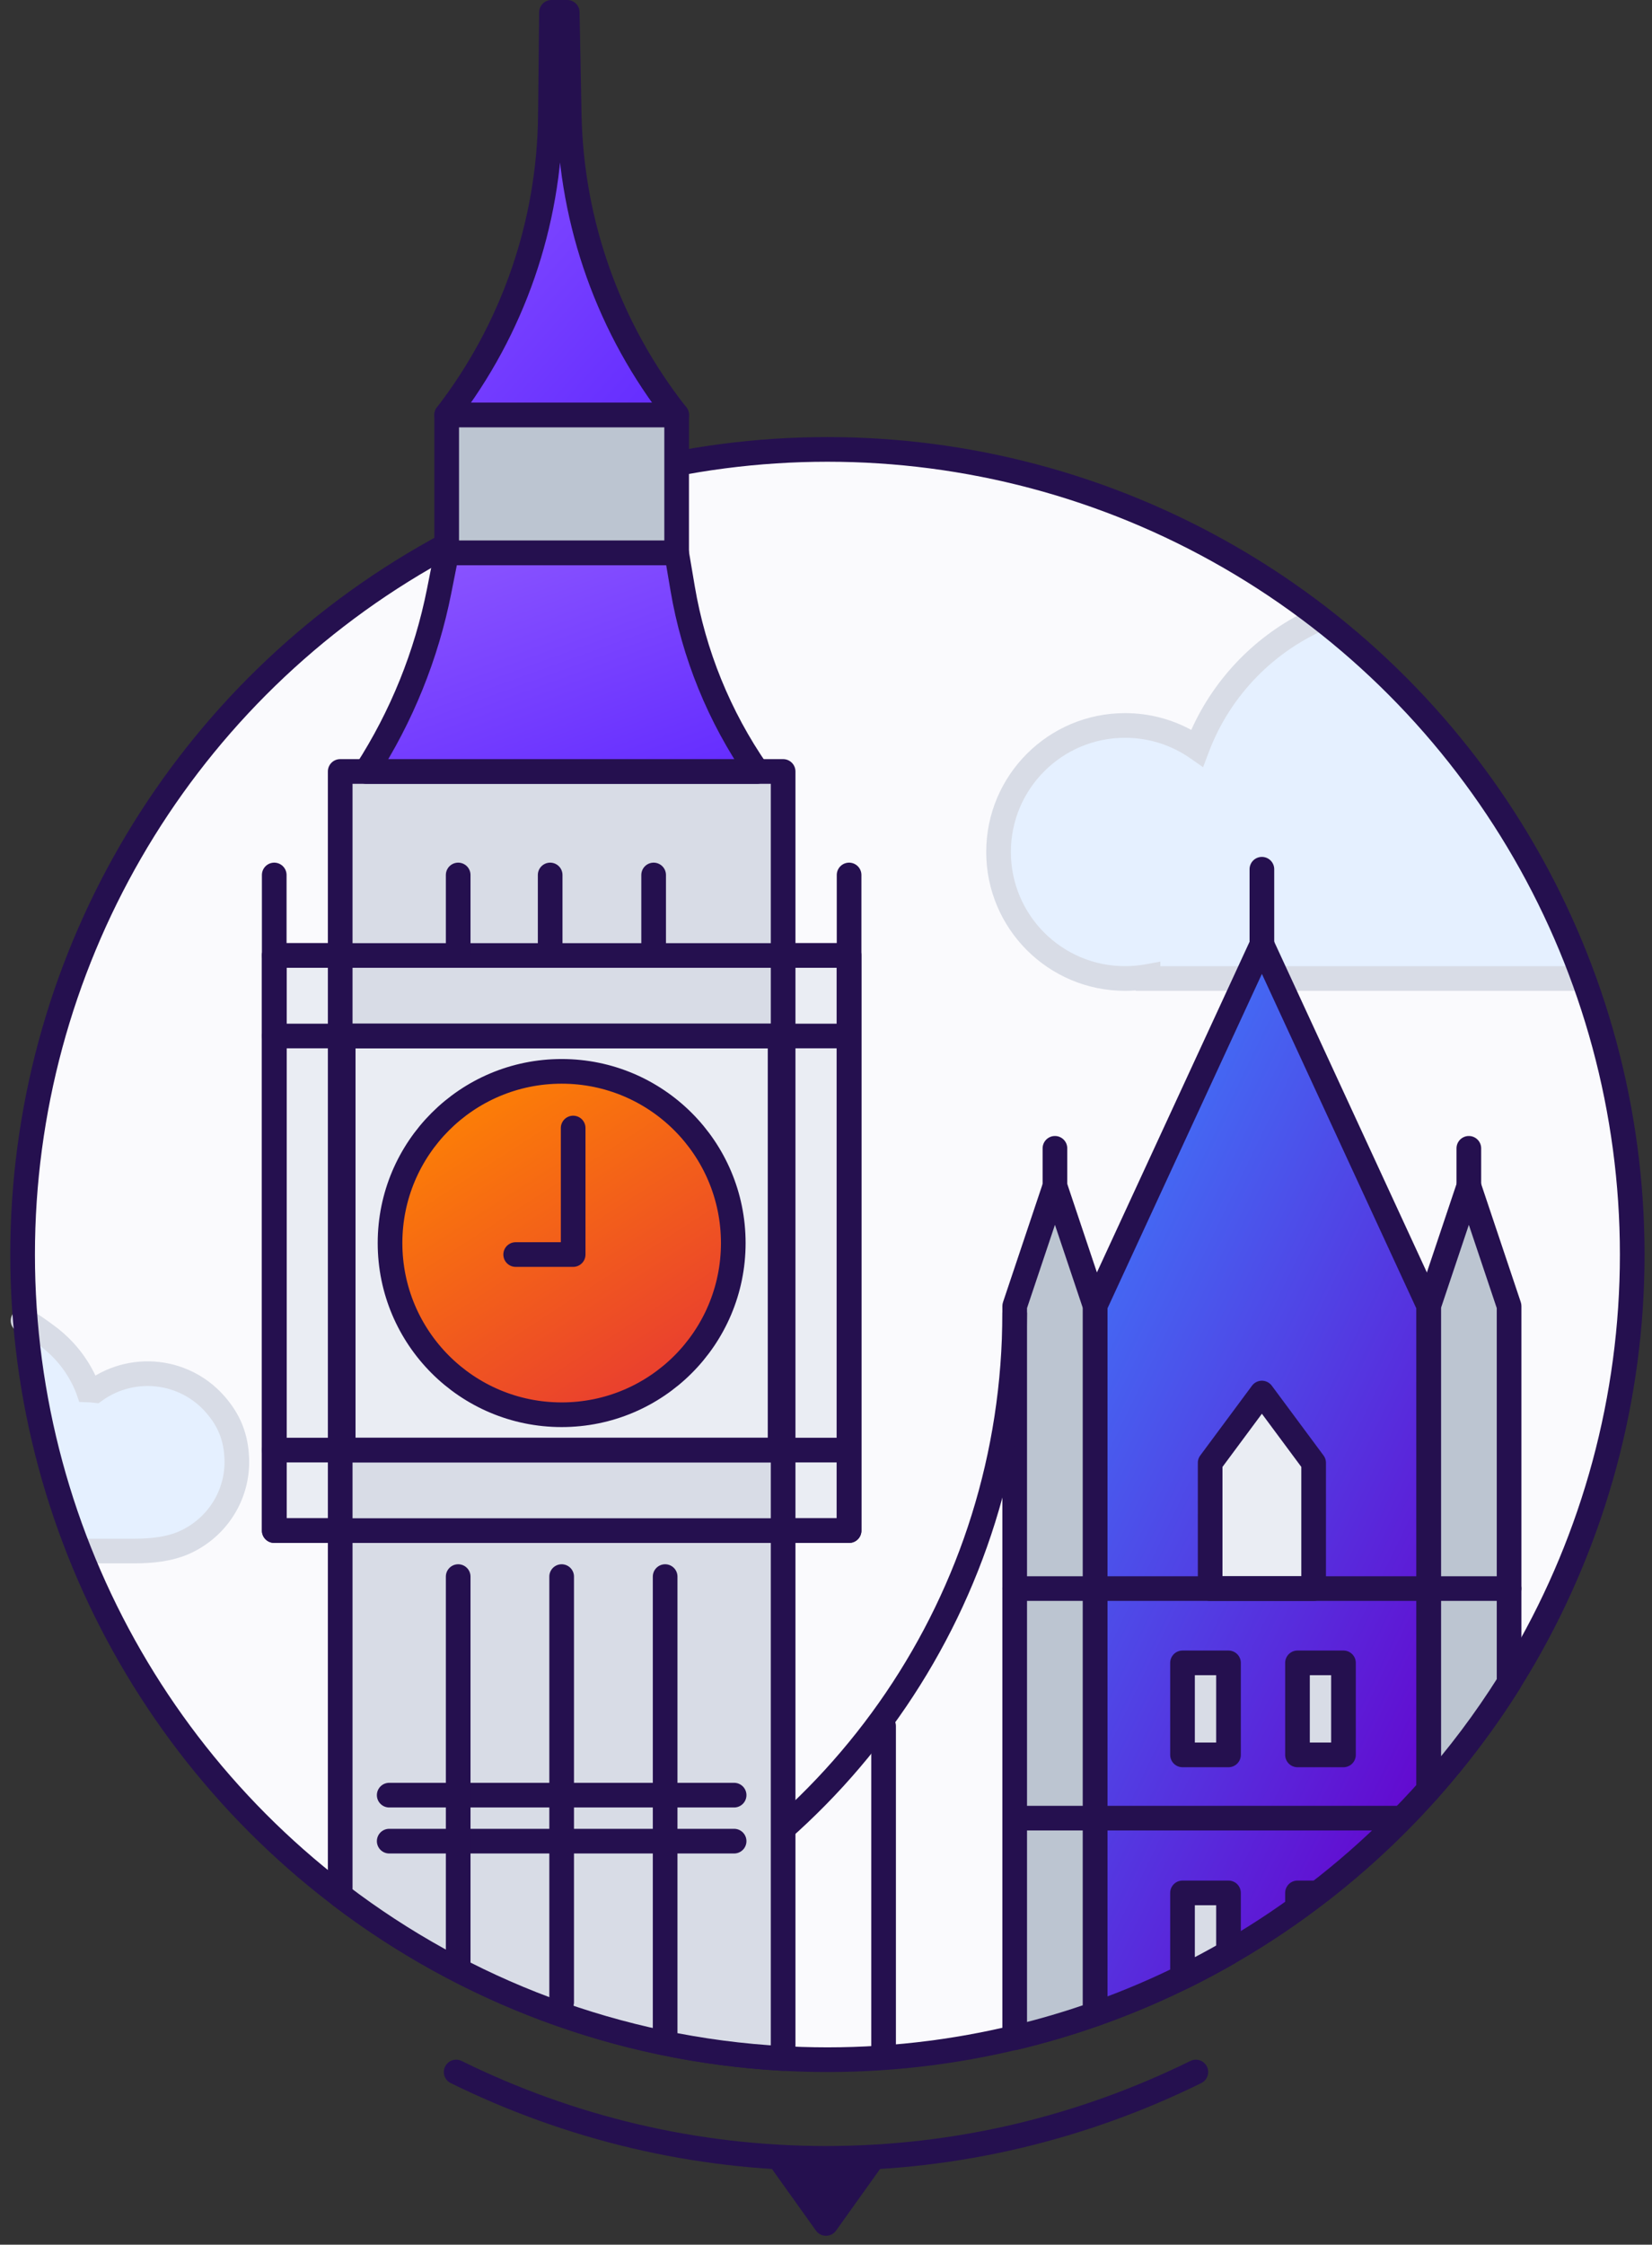 <svg width="134" height="182" viewBox="0 0 134 182" fill="none" xmlns="http://www.w3.org/2000/svg">
<rect x="0" y="0" width="134" height="182" fill="#333333" stroke="none"/>
<circle cx="67.115" cy="101.719" r="65.281" fill="#FAFAFD"/>
<path fill-rule="evenodd" clip-rule="evenodd" d="M107.035 50.146C116.64 57.611 124.104 67.7 128.351 79.337H93.12V79.168C92.515 79.279 91.892 79.337 91.255 79.337C85.589 79.337 80.996 74.744 80.996 69.079C80.996 63.413 85.589 58.82 91.255 58.82C93.429 58.82 95.446 59.497 97.105 60.651C98.87 55.957 102.472 52.163 107.035 50.146Z" fill="#E5F0FF"/>
<path fill-rule="evenodd" clip-rule="evenodd" d="M106.135 49.459C101.924 51.463 98.539 54.921 96.628 59.183C95.031 58.314 93.2 57.82 91.255 57.82C85.037 57.82 79.996 62.861 79.996 69.079C79.996 75.296 85.037 80.337 91.255 80.337C91.546 80.337 91.834 80.326 92.12 80.304V80.337H93.12H128.706C128.474 79.665 128.23 78.999 127.976 78.337H94.12V77.968L92.939 78.184C92.394 78.285 91.831 78.337 91.255 78.337C86.142 78.337 81.996 74.192 81.996 69.079C81.996 63.965 86.142 59.82 91.255 59.82C93.219 59.82 95.037 60.431 96.534 61.472L97.589 62.205L98.041 61.003C99.774 56.393 103.379 52.702 107.929 50.853C107.34 50.378 106.741 49.913 106.135 49.459Z" fill="#D8DCE6"/>
<path fill-rule="evenodd" clip-rule="evenodd" d="M6.773 125.758C3.883 120.145 2.135 113.848 1.834 107.174C2.499 107.455 3.134 107.81 3.726 108.236C4.261 108.62 4.755 109.057 5.201 109.54C5.232 109.573 5.263 109.607 5.294 109.641L5.294 109.641C5.963 110.386 6.512 111.229 6.921 112.14C6.994 112.302 7.063 112.467 7.127 112.635C7.134 112.655 7.142 112.675 7.149 112.695C7.341 112.702 7.531 112.717 7.718 112.74C8.497 112.183 9.38 111.784 10.316 111.567C11.252 111.35 12.222 111.319 13.17 111.476L13.547 111.549C13.746 111.592 13.943 111.644 14.136 111.704C14.413 111.79 14.686 111.893 14.951 112.011C15.921 112.446 16.783 113.087 17.476 113.888C18.588 115.171 19.143 116.519 19.207 118.284C19.258 119.688 18.89 121.077 18.148 122.276C17.407 123.475 16.326 124.432 15.039 125.028C13.752 125.624 12.256 125.758 10.897 125.758H6.773Z" fill="#E5F0FF"/>
<path d="M1.872 107.076C2.581 107.365 3.099 107.785 3.727 108.236C4.262 108.62 4.756 109.057 5.202 109.54C5.233 109.573 5.264 109.607 5.295 109.641C5.964 110.386 6.513 111.229 6.922 112.14C6.995 112.302 7.063 112.467 7.127 112.635C7.135 112.655 7.143 112.675 7.15 112.695C7.342 112.702 7.531 112.717 7.718 112.74C8.497 112.183 9.38 111.784 10.316 111.567C11.252 111.35 12.223 111.319 13.171 111.476L13.547 111.549C13.747 111.592 13.943 111.644 14.136 111.704C14.414 111.79 14.686 111.893 14.951 112.012C15.922 112.446 16.784 113.087 17.476 113.888C18.589 115.172 19.144 116.519 19.207 118.284C19.258 119.688 18.89 121.077 18.149 122.276C17.408 123.475 16.327 124.432 15.04 125.028C13.753 125.624 12.256 125.758 10.898 125.758C9.324 125.758 8.208 125.758 6.834 125.758" stroke="#D8DCE6" stroke-width="2" stroke-linecap="round"/>
<circle cx="67.115" cy="101.719" r="65.281" stroke="#25104F" stroke-width="2"/>
<path fill-rule="evenodd" clip-rule="evenodd" d="M115.879 145.121L115.879 105.898L119.143 96.163L122.408 105.898V136.439C120.472 139.515 118.286 142.419 115.879 145.121Z" fill="#BCC5D1"/>
<path d="M115.879 145.121H114.879C114.879 145.536 115.136 145.908 115.524 146.055C115.911 146.203 116.35 146.096 116.626 145.786L115.879 145.121ZM115.879 105.898L114.931 105.58C114.897 105.683 114.879 105.79 114.879 105.898H115.879ZM119.143 96.163L120.092 95.845C119.955 95.438 119.573 95.163 119.143 95.163C118.714 95.163 118.332 95.438 118.195 95.845L119.143 96.163ZM122.408 105.898H123.408C123.408 105.79 123.39 105.683 123.356 105.58L122.408 105.898ZM122.408 136.439L123.254 136.971C123.354 136.812 123.408 136.627 123.408 136.439H122.408ZM116.879 145.121L116.879 105.898H114.879L114.879 145.121H116.879ZM116.828 106.216L120.092 96.481L118.195 95.845L114.931 105.58L116.828 106.216ZM118.195 96.481L121.459 106.216L123.356 105.58L120.092 95.845L118.195 96.481ZM121.408 105.898V136.439H123.408V105.898H121.408ZM121.561 135.906C119.655 138.936 117.503 141.795 115.133 144.456L116.626 145.786C119.07 143.043 121.288 140.095 123.254 136.971L121.561 135.906Z" fill="#25104F"/>
<path fill-rule="evenodd" clip-rule="evenodd" d="M82.306 165.223L82.306 105.898L85.57 96.163L88.835 105.898V163.3C86.707 164.05 84.529 164.694 82.306 165.223Z" fill="#BCC5D1"/>
<path d="M82.306 165.223H81.306C81.306 165.529 81.447 165.818 81.687 166.008C81.927 166.198 82.241 166.267 82.538 166.196L82.306 165.223ZM82.306 105.898L81.358 105.58C81.324 105.683 81.306 105.79 81.306 105.898H82.306ZM85.57 96.163L86.519 95.845C86.382 95.438 86 95.163 85.57 95.163C85.141 95.163 84.759 95.438 84.622 95.845L85.57 96.163ZM88.835 105.898H89.835C89.835 105.79 89.817 105.683 89.783 105.58L88.835 105.898ZM88.835 163.3L89.167 164.243C89.567 164.102 89.835 163.724 89.835 163.3H88.835ZM83.306 165.223L83.306 105.898H81.306L81.306 165.223H83.306ZM83.254 106.216L86.519 96.481L84.622 95.845L81.358 105.58L83.254 106.216ZM84.622 96.481L87.886 106.216L89.783 105.58L86.519 95.845L84.622 96.481ZM87.835 105.898V163.3H89.835V105.898H87.835ZM88.502 162.357C86.407 163.096 84.263 163.729 82.075 164.25L82.538 166.196C84.795 165.658 87.007 165.005 89.167 164.243L88.502 162.357Z" fill="#25104F"/>
<path fill-rule="evenodd" clip-rule="evenodd" d="M88.835 163.3L88.835 105.859L102.357 76.579L115.879 105.859V145.121C108.618 153.274 99.343 159.594 88.835 163.3Z" fill="url(#paint0_linear)"/>
<path d="M88.835 163.3H87.835C87.835 163.624 87.992 163.929 88.257 164.116C88.522 164.304 88.861 164.351 89.167 164.243L88.835 163.3ZM88.835 105.859L87.927 105.439C87.866 105.571 87.835 105.714 87.835 105.859H88.835ZM102.357 76.579L103.265 76.159C103.101 75.805 102.747 75.579 102.357 75.579C101.967 75.579 101.613 75.805 101.449 76.159L102.357 76.579ZM115.879 105.859H116.879C116.879 105.714 116.848 105.571 116.787 105.439L115.879 105.859ZM115.879 145.121L116.626 145.786C116.789 145.603 116.879 145.366 116.879 145.121H115.879ZM89.835 163.3L89.835 105.859H87.835L87.835 163.3H89.835ZM89.742 106.278L103.265 76.998L101.449 76.159L87.927 105.439L89.742 106.278ZM101.449 76.998L114.972 106.278L116.787 105.439L103.265 76.159L101.449 76.998ZM114.879 105.859V145.121H116.879V105.859H114.879ZM115.133 144.456C107.982 152.485 98.848 158.708 88.502 162.357L89.167 164.243C99.838 160.479 109.255 154.063 116.626 145.786L115.133 144.456Z" fill="#25104F"/>
<rect x="95.918" y="134.826" width="3.73" height="7.461" fill="#D8DCE6" stroke="#25104F" stroke-width="2" stroke-linejoin="round"/>
<path fill-rule="evenodd" clip-rule="evenodd" d="M99.648 158.328C98.429 159.031 97.185 159.694 95.918 160.319V153.478H99.648V158.328Z" fill="#D8DCE6"/>
<path d="M99.648 158.328L100.147 159.195C100.457 159.016 100.648 158.686 100.648 158.328H99.648ZM95.918 160.319H94.918C94.918 160.664 95.096 160.985 95.39 161.168C95.683 161.35 96.05 161.368 96.36 161.216L95.918 160.319ZM95.918 153.478V152.478C95.366 152.478 94.918 152.925 94.918 153.478H95.918ZM99.648 153.478H100.648C100.648 152.925 100.201 152.478 99.648 152.478V153.478ZM99.149 157.462C97.949 158.153 96.724 158.807 95.476 159.421L96.36 161.216C97.646 160.582 98.909 159.908 100.147 159.195L99.149 157.462ZM96.918 160.319V153.478H94.918V160.319H96.918ZM95.918 154.478H99.648V152.478H95.918V154.478ZM98.648 153.478V158.328H100.648V153.478H98.648Z" fill="#25104F"/>
<rect x="105.244" y="134.826" width="3.73" height="7.461" fill="#D8DCE6" stroke="#25104F" stroke-width="2" stroke-linejoin="round"/>
<path d="M107.109 153.478H105.244V154.41" stroke="#25104F" stroke-width="2" stroke-linejoin="round"/>
<path d="M98.16 118.607L102.357 112.949L106.554 118.607V128.803H98.16V118.607Z" fill="#EAEDF3" stroke="#25104F" stroke-width="2" stroke-linejoin="round"/>
<path d="M82.306 128.803L122.408 128.803" stroke="#25104F" stroke-width="2" stroke-linecap="round" stroke-linejoin="round"/>
<path d="M82.862 147.416L113.637 147.416" stroke="#25104F" stroke-width="2" stroke-linecap="round" stroke-linejoin="round"/>
<path d="M71.671 139.955L71.671 166.067" stroke="#25104F" stroke-width="2" stroke-linecap="round" stroke-linejoin="round"/>
<path d="M102.357 70.478L102.357 77.511" stroke="#25104F" stroke-width="2" stroke-linecap="round" stroke-linejoin="round"/>
<path d="M85.57 93.107L85.57 96.837" stroke="#25104F" stroke-width="2" stroke-linecap="round" stroke-linejoin="round"/>
<path d="M119.143 93.107L119.143 96.837" stroke="#25104F" stroke-width="2" stroke-linecap="round" stroke-linejoin="round"/>
<path d="M82.306 106.421C82.306 129.692 68.101 149.644 47.89 158.081" stroke="#25104F" stroke-width="2"/>
<rect x="22.244" y="77.472" width="46.629" height="46.629" fill="#EAEDF3" stroke="#25104F" stroke-width="2" stroke-linejoin="round"/>
<path fill-rule="evenodd" clip-rule="evenodd" d="M63.522 166.903C50.055 166.172 37.675 161.36 27.595 153.683L27.595 62.551H63.522V166.903Z" fill="#D8DCE6"/>
<path d="M63.522 166.903L63.468 167.901C63.742 167.916 64.01 167.818 64.21 167.629C64.409 167.44 64.522 167.177 64.522 166.903H63.522ZM27.595 153.683H26.595C26.595 153.995 26.741 154.289 26.989 154.478L27.595 153.683ZM27.595 62.551V61.551C27.329 61.551 27.075 61.656 26.888 61.843C26.7 62.031 26.595 62.285 26.595 62.551H27.595ZM63.522 62.551H64.522C64.522 61.998 64.074 61.551 63.522 61.551V62.551ZM63.576 165.904C50.316 165.185 38.126 160.447 28.201 152.887L26.989 154.478C37.223 162.273 49.795 167.16 63.468 167.901L63.576 165.904ZM28.595 153.683L28.595 62.551H26.595L26.595 153.683H28.595ZM27.595 63.551H63.522V61.551H27.595V63.551ZM62.522 62.551V166.903H64.522V62.551H62.522Z" fill="#25104F"/>
<rect x="27.839" y="84" width="35.438" height="33.573" fill="#EAEDF3" stroke="#25104F" stroke-width="2" stroke-linejoin="round"/>
<path d="M22.244 77.472H67.94" stroke="#25104F" stroke-width="2" stroke-linecap="round" stroke-linejoin="round"/>
<path d="M31.57 149.281L59.547 149.281" stroke="#25104F" stroke-width="2" stroke-linecap="round" stroke-linejoin="round"/>
<path d="M31.57 145.551L59.547 145.551" stroke="#25104F" stroke-width="2" stroke-linecap="round" stroke-linejoin="round"/>
<path d="M53.952 127.831L53.952 165.135" stroke="#25104F" stroke-width="2" stroke-linecap="round" stroke-linejoin="round"/>
<path d="M45.558 127.831L45.558 162.337" stroke="#25104F" stroke-width="2" stroke-linecap="round" stroke-linejoin="round"/>
<path d="M37.165 127.831L37.165 159.539" stroke="#25104F" stroke-width="2" stroke-linecap="round" stroke-linejoin="round"/>
<path d="M44.626 70.944L44.626 77.472" stroke="#25104F" stroke-width="2" stroke-linecap="round" stroke-linejoin="round"/>
<path d="M53.019 70.944L53.019 77.472" stroke="#25104F" stroke-width="2" stroke-linecap="round" stroke-linejoin="round"/>
<path d="M37.165 70.944L37.165 77.472" stroke="#25104F" stroke-width="2" stroke-linecap="round" stroke-linejoin="round"/>
<path d="M22.244 84H67.94" stroke="#25104F" stroke-width="2" stroke-linecap="round" stroke-linejoin="round"/>
<path d="M22.244 117.573H67.94" stroke="#25104F" stroke-width="2" stroke-linecap="round" stroke-linejoin="round"/>
<rect x="36.233" y="33.64" width="18.652" height="11.191" fill="#BCC5D1" stroke="#25104F" stroke-width="2" stroke-linecap="round" stroke-linejoin="round"/>
<path d="M44.733 1H45.372H46.011L46.169 9.262C46.338 18.121 49.399 26.682 54.884 33.641V33.641H36.233V33.641C41.598 26.68 44.551 18.163 44.644 9.375L44.733 1Z" fill="url(#paint1_linear)" stroke="#25104F" stroke-width="2" stroke-linecap="round" stroke-linejoin="round"/>
<path d="M36.233 44.831H45.241H54.884L55.369 47.697C56.271 53.031 58.334 58.102 61.412 62.551V62.551H29.704V62.551C32.583 58.088 34.59 53.121 35.622 47.912L36.233 44.831Z" fill="url(#paint2_linear)" stroke="#25104F" stroke-width="2" stroke-linecap="round" stroke-linejoin="round"/>
<path d="M22.244 70.944V124.101H68.873V70.944" stroke="#25104F" stroke-width="2" stroke-linecap="round" stroke-linejoin="round"/>
<circle cx="45.558" cy="100.787" r="13.921" fill="url(#paint3_linear)" stroke="#25104F" stroke-width="2" stroke-linecap="round" stroke-linejoin="round"/>
<path d="M46.491 91.461V101.719H41.828" stroke="#25104F" stroke-width="2" stroke-linecap="round" stroke-linejoin="round"/>
<path d="M37 168C46.136 172.495 56.296 175 67 175C77.704 175 87.864 172.495 97 168" stroke="#25104F" stroke-width="2" stroke-linecap="round"/>
<path d="M72 175L67.814 180.861C67.415 181.419 66.585 181.419 66.186 180.861L62 175H72Z" fill="#25104F"/>
<defs>
<linearGradient id="paint0_linear" x1="80.099" y1="104.59" x2="128.22" y2="127.821" gradientUnits="userSpaceOnUse">
<stop stop-color="#3E7BFA"/>
<stop offset="1" stop-color="#6600CC"/>
</linearGradient>
<linearGradient id="paint1_linear" x1="30.208" y1="11.543" x2="53.166" y2="31.851" gradientUnits="userSpaceOnUse">
<stop stop-color="#8B55FF"/>
<stop offset="1" stop-color="#662EFF"/>
</linearGradient>
<linearGradient id="paint2_linear" x1="19.462" y1="50.555" x2="27.484" y2="72.773" gradientUnits="userSpaceOnUse">
<stop stop-color="#8B55FF"/>
<stop offset="1" stop-color="#662EFF"/>
</linearGradient>
<linearGradient id="paint3_linear" x1="20.998" y1="95.505" x2="40.276" y2="125.347" gradientUnits="userSpaceOnUse">
<stop stop-color="#FF8800"/>
<stop offset="1" stop-color="#E63535"/>
</linearGradient>
</defs>
</svg>
